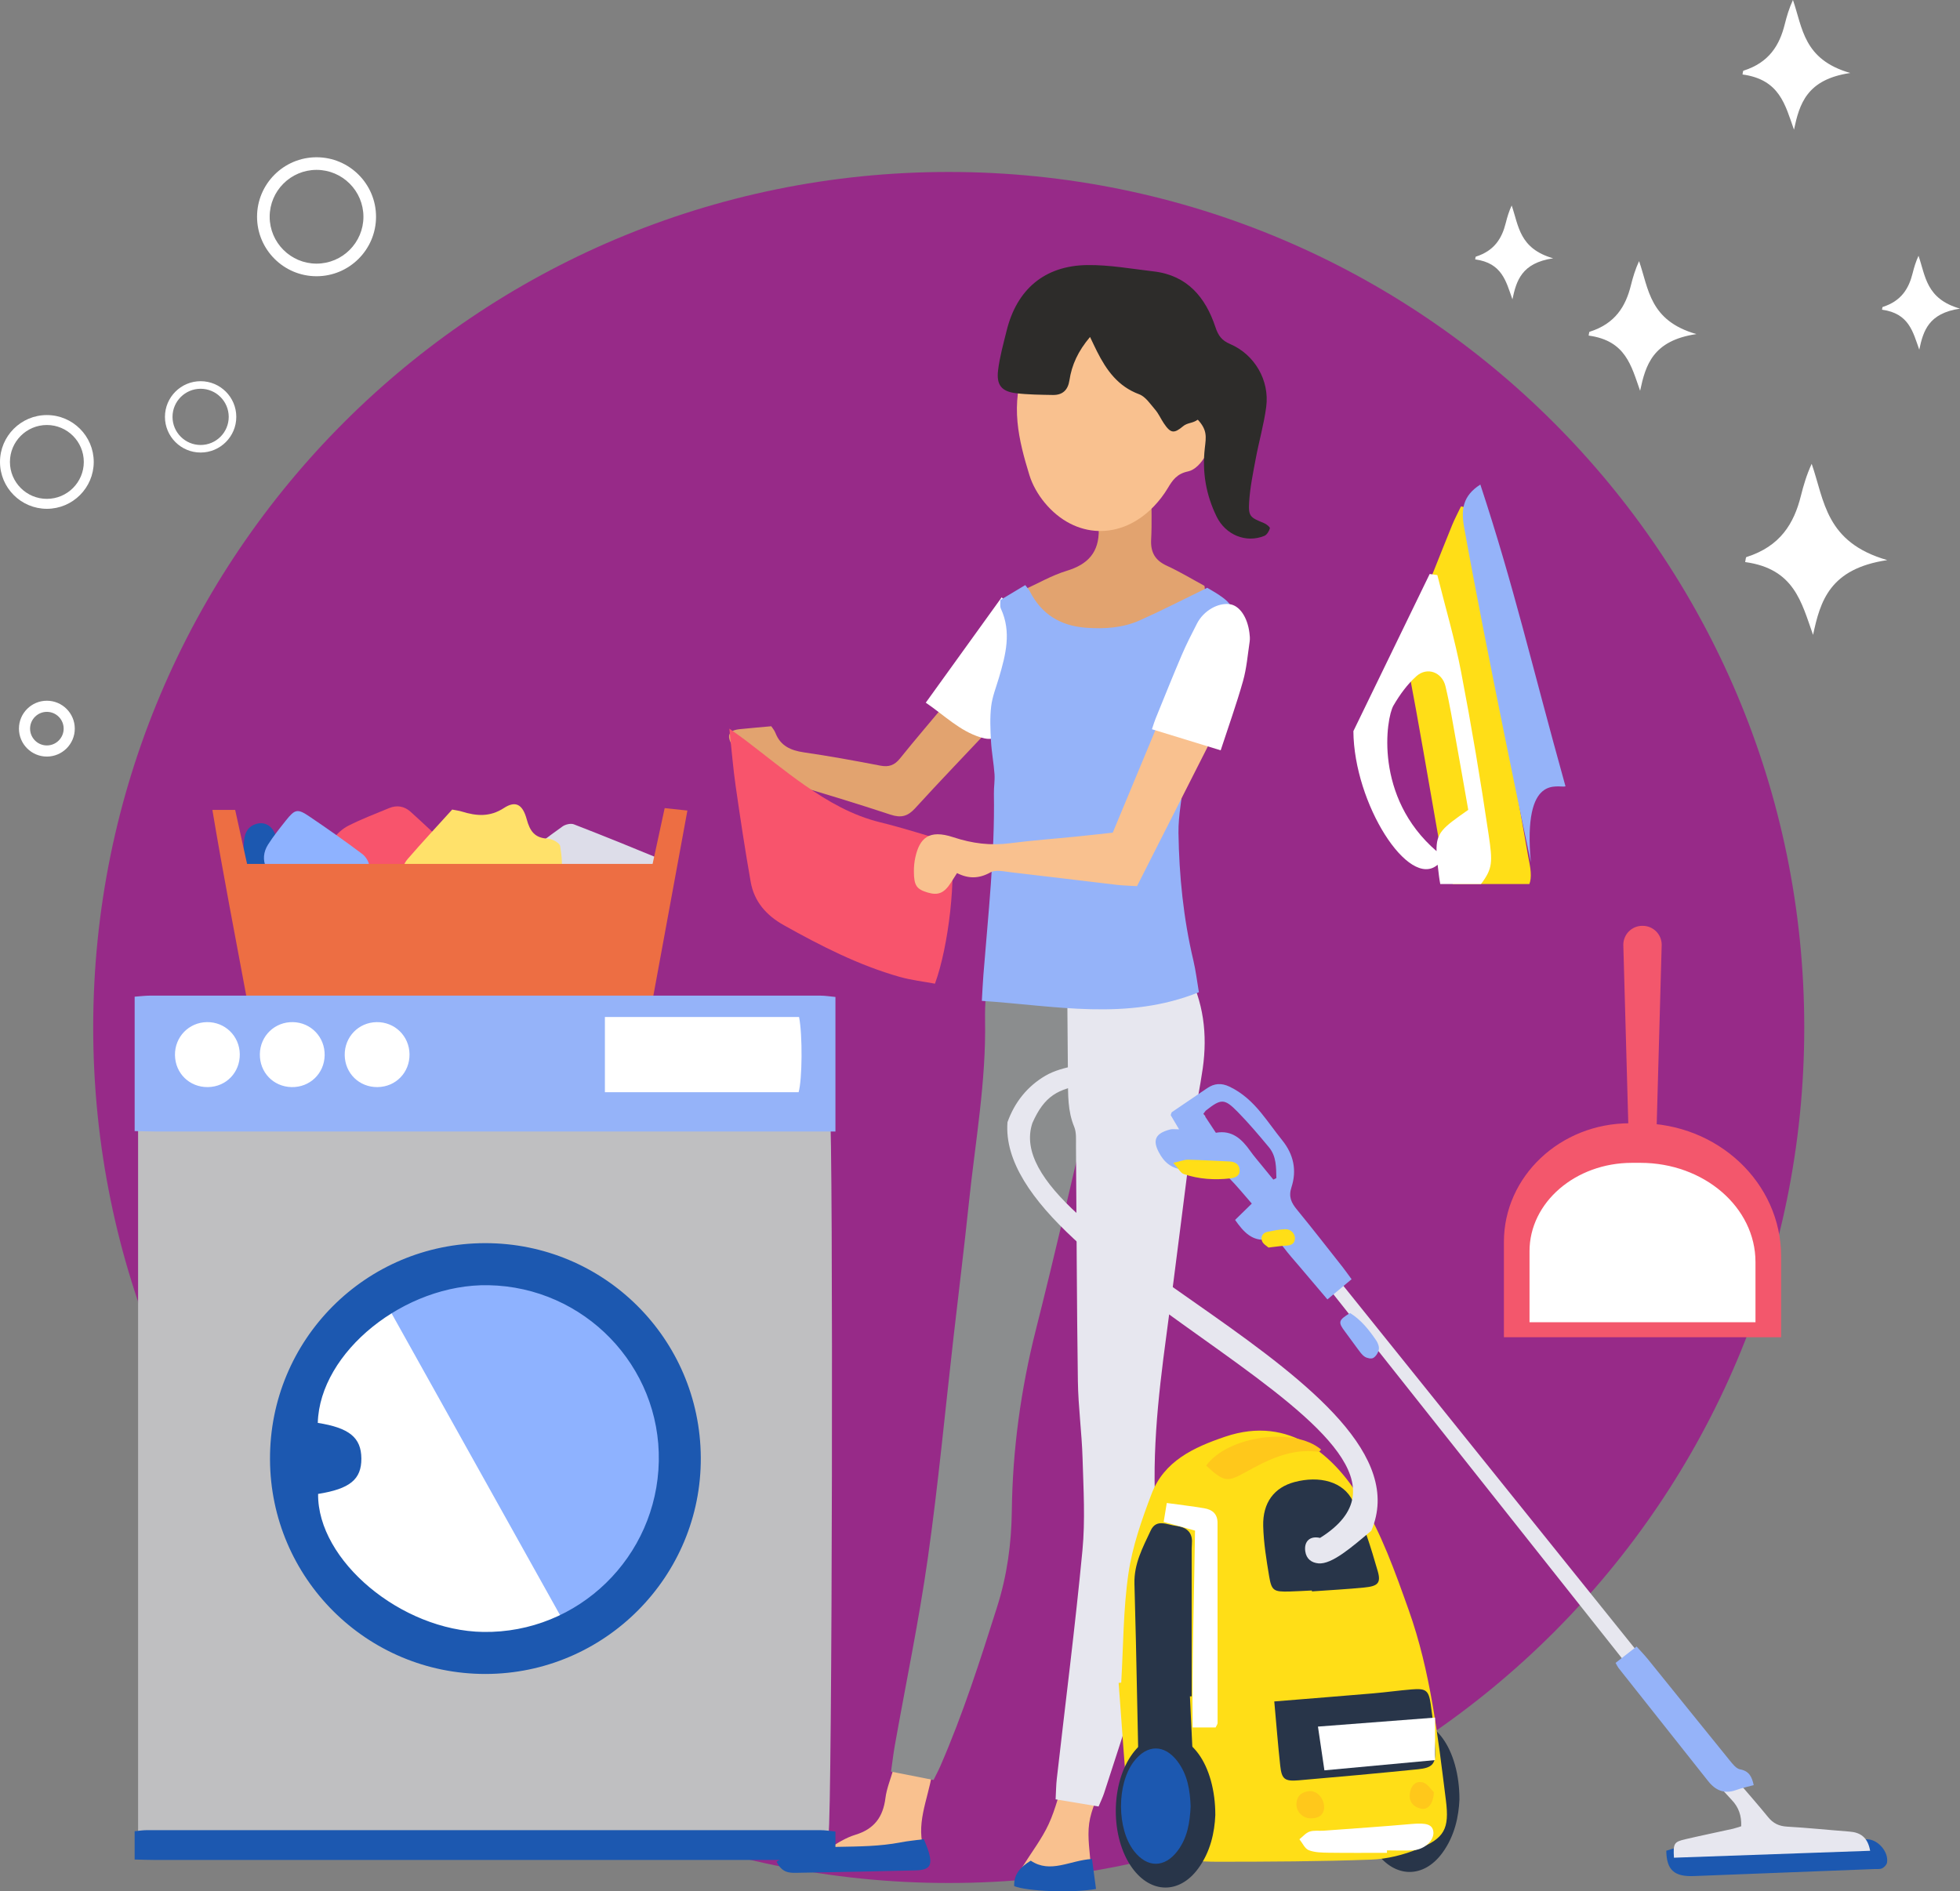 <?xml version="1.0" encoding="utf-8"?>
<!-- Generator: Adobe Illustrator 16.0.0, SVG Export Plug-In . SVG Version: 6.00 Build 0)  -->
<!DOCTYPE svg PUBLIC "-//W3C//DTD SVG 1.1//EN" "http://www.w3.org/Graphics/SVG/1.1/DTD/svg11.dtd">
<svg version="1.1" id="Layer_1" xmlns="http://www.w3.org/2000/svg" xmlns:xlink="http://www.w3.org/1999/xlink" x="0px" y="0px"
	 width="192.766px" height="186.012px" viewBox="0 0 192.766 186.012" enable-background="new 0 0 192.766 186.012"
	 xml:space="preserve">
<rect x="0" y="0" width="192.766" height="186.012" fill="#808080" stroke="none"/>
<g>
	<defs>
		<rect id="SVGID_1_" width="192.766" height="186.012"/>
	</defs>
	<clipPath id="SVGID_2_">
		<use xlink:href="#SVGID_1_"  overflow="visible"/>
	</clipPath>
	<path clip-path="url(#SVGID_2_)" fill="#972A88" d="M177.449,101.053c0,46.47-37.672,84.141-84.142,84.141
		c-46.469,0-84.14-37.671-84.14-84.141c0-46.47,37.671-84.141,84.14-84.141C139.777,16.912,177.449,54.583,177.449,101.053"/>
	<path clip-path="url(#SVGID_2_)" fill="#F9C18F" d="M91.675,174.428c-1.356-0.147-2.494-0.27-3.813-0.412
		c-0.279,0.978-0.662,1.886-0.78,2.828c-0.232,1.861-1.109,3.045-2.944,3.603c-0.974,0.297-1.867,0.859-2.768,1.472
		c3.106,0.871,6.202,0.699,9.585,0.25C89.984,179.48,91.232,177.108,91.675,174.428"/>
	<path clip-path="url(#SVGID_2_)" fill="#1C58B0" d="M90.865,180.882c-0.813,0.11-1.556,0.174-2.285,0.316
		c-2.049,0.396-4.109,0.401-6.189,0.442c-1.745,0.035-3.482,0.642-5.214,1.031c-0.32,0.072-0.602,0.317-0.802,0.428
		c0.531,1.089,1.243,1.105,1.937,1.094c3.923-0.069,7.847-0.139,11.769-0.241c1.343-0.036,1.638-0.481,1.273-1.755
		C91.23,181.766,91.042,181.353,90.865,180.882"/>
	<path clip-path="url(#SVGID_2_)" fill="#BFBFC1" d="M13.582,180.497c0.751-0.028,1.502-0.08,2.253-0.081
		c21.153-0.004,42.305-0.003,63.458-0.003h2.187c0.368-1.395,0.491-68.708,0.136-71.4h-2.166c-21.21,0-42.42,0.002-63.631-0.007
		c-0.746,0-1.491-0.099-2.237-0.152V180.497z"/>
	<path clip-path="url(#SVGID_2_)" fill="#DDDDE9" d="M52.538,87.065c3.228,0.151,6.455,0.309,9.684,0.447
		c0.806,0.035,1.62,0.057,2.423-0.01c0.891-0.075,1.229-0.799,1.457-1.531c0.22-0.705-0.269-1.112-0.816-1.339
		c-2.937-1.215-5.883-2.411-8.846-3.559c-0.308-0.119-0.834,0.006-1.121,0.211c-1.41,1.006-2.795,2.051-4.141,3.142
		c-0.514,0.417-1.183,0.857-0.983,1.694C50.356,86.792,51.52,87.332,52.538,87.065"/>
	<path clip-path="url(#SVGID_2_)" fill="#8EB2FF" d="M28.535,143.45c0,10.446,8.468,18.915,18.915,18.915
		c10.446,0,18.914-8.469,18.914-18.915c0-10.445-8.468-18.915-18.914-18.915C37.003,124.535,28.535,133.004,28.535,143.45"/>
	<path clip-path="url(#SVGID_2_)" fill="#F8546C" d="M39.041,85.304c1.561,0,3.123,0.024,4.683-0.019
		c0.353-0.009,0.804-0.167,1.012-0.42c0.143-0.173-0.032-0.635-0.115-0.954c-0.041-0.156-0.181-0.299-0.305-0.417
		c-1.309-1.226-2.61-2.461-3.941-3.661c-0.606-0.546-1.341-0.675-2.11-0.355c-1.336,0.555-2.694,1.069-3.983,1.72
		c-0.596,0.3-1.16,0.807-1.536,1.358c-0.326,0.476-0.641,1.264-0.456,1.698c0.183,0.427,0.983,0.633,1.547,0.839
		c0.307,0.113,0.688,0.027,1.035,0.027c1.39,0.001,2.779,0.001,4.168,0.001C39.04,85.182,39.041,85.243,39.041,85.304"/>
	<path clip-path="url(#SVGID_2_)" fill="#FFFFFF" d="M55.739,160.029c-6.172-11.056-12.193-21.842-18.166-32.541
		c-3.991,1.123-5.958,4.072-7.661,7.283c-0.131,0.246-0.159,0.553-0.203,0.837c-0.545,3.499-1.004,7.032-0.257,10.525
		c0.504,2.357,1.421,4.631,2.206,6.925c0.12,0.347,0.508,0.617,0.803,0.888c0.811,0.742,1.639,1.467,2.46,2.197
		c4.433,3.944,4.432,3.948,10.15,5.53c0.437,0.121,0.928,0.242,1.357,0.163C49.438,161.284,52.438,160.677,55.739,160.029"/>
	<path clip-path="url(#SVGID_2_)" fill="#1C58B0" d="M23.943,83.485c0.085,0.368,0.16,0.948,0.357,1.482
		c0.405,1.095,0.894,1.391,1.773,1.184c1.193-0.281,1.705-0.792,1.586-1.896c-0.09-0.836-0.327-1.698-0.704-2.446
		c-0.313-0.62-0.963-1.012-1.762-0.775c-0.764,0.228-1.091,0.805-1.179,1.552C23.987,82.816,23.977,83.047,23.943,83.485"/>
	<path clip-path="url(#SVGID_2_)" fill="#FFE16A" d="M44.473,79.621c-1.53,1.693-2.993,3.26-4.393,4.88
		c-0.901,1.044-0.377,2.361,0.977,2.548c0.454,0.063,0.925,0.01,1.388-0.005c2.142-0.066,4.284-0.125,6.425-0.213
		c1.283-0.053,2.516,0.036,3.747,0.511c1.258,0.486,2.136,0.158,2.493-1.088c0.271-0.944,0.143-2.046-0.02-3.043
		c-0.051-0.314-0.782-0.715-1.215-0.732c-1.3-0.051-1.765-0.768-2.073-1.905c-0.4-1.472-1.092-1.854-2.243-1.104
		c-1.388,0.904-2.712,0.788-4.139,0.346C45.149,79.731,44.862,79.7,44.473,79.621"/>
	<path clip-path="url(#SVGID_2_)" fill="#8EB2FF" d="M30.772,86.879c1.473-0.253,2.958-0.459,4.414-0.79
		c0.434-0.099,1.038-0.498,1.11-0.853c0.074-0.363-0.306-0.976-0.663-1.244c-1.707-1.282-3.456-2.512-5.226-3.706
		c-1.147-0.774-1.405-0.704-2.287,0.407c-0.611,0.769-1.228,1.54-1.755,2.367c-0.951,1.492-0.155,3.192,1.613,3.459
		c0.911,0.138,1.84,0.167,2.761,0.245C30.75,86.803,30.761,86.842,30.772,86.879"/>
	<path clip-path="url(#SVGID_2_)" fill="#E2A36F" d="M98.115,70.762c-0.814-1.225-1.546-2.325-2.303-3.462
		c-1.151,0.282-1.958,0.861-2.636,1.683c-1.546,1.874-3.137,3.711-4.657,5.606c-0.539,0.671-1.091,0.875-1.939,0.711
		c-2.496-0.484-5.001-0.936-7.517-1.305c-1.295-0.19-2.304-0.631-2.803-1.922c-0.1-0.259-0.299-0.479-0.406-0.646
		c-1.1,0.101-2.102,0.183-3.102,0.286c-1.052,0.108-1.315,0.593-0.788,1.506c0.576,0.999,1.186,1.979,1.795,2.957
		c0.479,0.768,1.09,1.055,2.051,0.812c0.624-0.158,1.377-0.075,2.01,0.111c3.272,0.963,6.536,1.954,9.773,3.025
		c1.026,0.339,1.684,0.166,2.41-0.63c2.416-2.65,4.906-5.232,7.364-7.844C97.602,71.401,97.81,71.127,98.115,70.762"/>
	<path clip-path="url(#SVGID_2_)" fill="#8B8D8E" d="M107.812,94.963c-3.622,0.136-7.108,0.265-10.723,0.398
		c-0.079,1.756-0.238,3.366-0.208,4.973c0.113,6.043-0.966,11.977-1.589,17.95c-0.456,4.366-0.996,8.723-1.495,13.085
		c-0.834,7.286-1.514,14.594-2.543,21.854c-0.875,6.174-2.154,12.291-3.247,18.435c-0.141,0.795-0.233,1.598-0.374,2.58
		c1.361,0.268,2.695,0.531,4.181,0.824c0.228-0.462,0.467-0.901,0.665-1.357c2.224-5.102,3.917-10.387,5.594-15.687
		c0.977-3.085,1.4-6.212,1.439-9.39c0.073-6.049,0.884-11.971,2.364-17.837c1.884-7.46,3.608-14.96,5.364-22.451
		c0.249-1.06,0.358-2.168,0.402-3.259c0.116-2.894,0.163-5.791,0.23-8.686C107.881,96.051,107.845,95.707,107.812,94.963"/>
	<path clip-path="url(#SVGID_2_)" fill="#ED6E43" d="M64.172,98.393c1.143-6.217,2.27-12.345,3.433-18.675
		c-0.796-0.085-1.395-0.149-2.234-0.239c-0.4,1.845-0.785,3.624-1.188,5.488H24.299c-0.38-1.726-0.763-3.463-1.17-5.311h-2.241
		c1.056,6.33,2.256,12.48,3.418,18.737H64.172z"/>
	<path clip-path="url(#SVGID_2_)" fill="#F8546C" d="M93.486,82.859c-2.346-0.68-4.603-1.418-6.902-1.98
		c-2.763-0.675-5.16-2.057-7.44-3.651c-1.993-1.392-3.877-2.94-5.813-4.414c-0.439-0.334-0.896-0.646-1.6-1.151
		c0.226,2.096,0.366,3.872,0.618,5.632c0.452,3.152,0.929,6.301,1.48,9.436c0.341,1.942,1.544,3.3,3.252,4.257
		c3.646,2.04,7.356,3.941,11.395,5.087c1.146,0.325,2.348,0.458,3.477,0.671C93.32,93.018,94.074,86.145,93.486,82.859"/>
	<path clip-path="url(#SVGID_2_)" fill="#F9C18F" d="M104.77,174.483c-0.566,1.758-0.937,3.407-1.628,4.909
		c-0.665,1.444-1.662,2.735-2.665,4.336h6.814c-0.077-1.468-0.368-2.967-0.171-4.398c0.192-1.39,0.885-2.71,1.418-4.233
		C107.175,174.875,106.007,174.684,104.77,174.483"/>
	<path clip-path="url(#SVGID_2_)" fill="#95B3F9" d="M13.243,111.242c0.695,0.015,1.389,0.042,2.084,0.042
		c21.549,0.003,43.098,0.002,64.648,0.002h2.191V98.052c-0.512-0.047-1.007-0.132-1.502-0.132
		c-21.955-0.007-43.91-0.007-65.864-0.001c-0.519,0-1.038,0.069-1.557,0.106V111.242z"/>
	<path clip-path="url(#SVGID_2_)" fill="#1C58B0" d="M13.242,182.884c0.637,0.015,1.273,0.042,1.91,0.042
		c21.608,0.003,43.216,0.002,64.824,0.002c0.69,0,1.379,0,2.19,0v-2.799c-0.513-0.047-1.008-0.133-1.504-0.133
		c-22.072-0.007-44.143-0.007-66.215,0c-0.402,0-0.803,0.068-1.205,0.105V182.884z"/>
	<path clip-path="url(#SVGID_2_)" fill="#E7E7EF" d="M115.557,92.948c-3.51,1.096-6.982,2.18-10.507,3.28
		c-0.032,0.616-0.085,1.124-0.083,1.631c0.016,2.725,0.044,5.448,0.066,8.172c0.014,1.62-0.033,3.232,0.614,4.79
		c0.231,0.559,0.171,1.253,0.176,1.887c0.063,7.708,0.076,15.417,0.186,23.125c0.036,2.542,0.39,5.08,0.462,7.623
		c0.089,3.009,0.271,6.044-0.013,9.026c-0.714,7.497-1.672,14.972-2.521,22.455c-0.071,0.623-0.075,1.253-0.118,2.029
		c1.449,0.242,2.796,0.466,4.227,0.705c0.206-0.494,0.407-0.898,0.545-1.323c0.982-3.031,1.983-6.056,2.917-9.102
		c1.691-5.518,2.835-11.132,2.279-16.938c-0.614-6.405,0.082-12.722,0.937-19.048c0.93-6.89,1.761-13.794,2.668-20.688
		c0.24-1.836,0.637-3.65,0.897-5.484c0.478-3.35,0.089-6.57-1.53-9.595C116.353,94.735,116.021,93.937,115.557,92.948"/>
	<path clip-path="url(#SVGID_2_)" fill="#1C58B0" d="M68.923,143.344c0.068,11.708-9.462,21.286-21.184,21.291
		c-11.67,0.004-21.134-9.421-21.184-21.099c-0.051-11.762,9.407-21.268,21.165-21.272C59.403,122.26,68.855,131.659,68.923,143.344
		 M35.54,143.439c0.014,2.058-1.124,2.991-4.254,3.489c-0.076,6.548,8.18,13.451,16.235,13.574
		c9.36,0.143,17.091-7.375,17.272-16.794c0.179-9.367-7.323-17.125-16.737-17.307c-8.254-0.16-16.616,6.58-16.802,13.541
		C34.351,140.429,35.525,141.387,35.54,143.439"/>
	<path clip-path="url(#SVGID_2_)" fill="#E2A36F" d="M118.457,57.617c-1.169-0.632-2.398-1.379-3.699-1.976
		c-1.166-0.535-1.612-1.328-1.543-2.596c0.084-1.533,0.021-3.074,0.021-4.848c-1.601,0.881-3.128,1.659-4.574,2.566
		c-0.349,0.219-0.606,0.872-0.599,1.319c0.038,2.237-1.059,3.424-3.152,4.058c-1.455,0.441-2.804,1.233-4.413,1.965
		c1.221,1.334,2.151,2.524,3.263,3.511c0.922,0.817,2.143,1.055,3.401,1.01c2.566-0.09,5.045-0.441,7.29-1.846
		c0.975-0.609,2.056-1.051,3.096-1.554C118.156,58.931,118.646,58.578,118.457,57.617"/>
	<path clip-path="url(#SVGID_2_)" fill="#FFFFFF" d="M98.517,58.743c-2.596,3.603-4.982,6.915-7.467,10.365
		c1.861,1.273,3.332,2.773,5.373,3.407c1.145,0.356,1.763,0.122,2.237-0.975c0.988-2.285,1.925-4.593,2.831-6.911
		c0.153-0.391,0.146-0.901,0.053-1.321C101.153,61.534,99.901,60.334,98.517,58.743"/>
	<path clip-path="url(#SVGID_2_)" fill="#1C58B0" d="M107.793,185.78c-0.136-1.01-0.261-1.939-0.396-2.949
		c-2.163,0.125-4.085,1.471-6.021,0.167c-1.022,0.618-1.676,1.335-1.632,2.501C100.969,186.011,105.487,186.204,107.793,185.78"/>
	<path clip-path="url(#SVGID_2_)" fill="#FFFFFF" d="M78.589,100.023H59.492v7.396h19.051
		C78.9,106.183,78.942,101.841,78.589,100.023"/>
	<path clip-path="url(#SVGID_2_)" fill="#FFFFFF" d="M33.902,103.773c0.026,1.797,1.438,3.169,3.236,3.143
		c1.794-0.025,3.162-1.438,3.138-3.24c-0.024-1.783-1.454-3.176-3.235-3.149C35.263,100.551,33.877,101.986,33.902,103.773"/>
	<path clip-path="url(#SVGID_2_)" fill="#FFFFFF" d="M25.557,103.651c-0.037,1.805,1.319,3.227,3.114,3.266
		c1.792,0.04,3.223-1.329,3.259-3.119s-1.338-3.233-3.113-3.271C27.034,100.488,25.593,101.869,25.557,103.651"/>
	<path clip-path="url(#SVGID_2_)" fill="#FFFFFF" d="M20.449,106.916c1.793-0.026,3.16-1.441,3.134-3.244
		c-0.026-1.782-1.457-3.174-3.238-3.146c-1.778,0.028-3.164,1.464-3.136,3.25C17.236,105.573,18.651,106.943,20.449,106.916"/>
	<path clip-path="url(#SVGID_2_)" fill="#F9C18F" d="M116.962,41.455c-0.169-1.281-0.269-2.485-0.494-3.664
		c-0.41-2.146-1.321-4.068-2.845-5.659c-2.853-2.982-6.922-3.176-9.916-0.355c-2.776,2.616-3.983,5.946-3.637,9.722
		c0.162,1.767,0.647,3.526,1.173,5.231c0.298,0.967,0.849,1.92,1.497,2.705c2.965,3.59,7.525,3.723,10.748,0.359
		c0.516-0.538,0.983-1.146,1.365-1.786c0.478-0.805,0.912-1.418,1.992-1.643c1.313-0.275,2.514-2.587,2.345-3.925
		c-0.105-0.834-0.533-1.209-1.392-1.17C117.527,41.283,117.259,41.387,116.962,41.455"/>
	<path clip-path="url(#SVGID_2_)" fill="#2D2C2A" d="M107.205,33.14c0.294,0.611,0.48,1.017,0.682,1.416
		c0.93,1.846,2.062,3.445,4.144,4.218c0.635,0.235,1.107,0.969,1.59,1.53c0.335,0.391,0.545,0.886,0.835,1.318
		c0.679,1.01,1.004,1.049,1.913,0.288c0.427-0.357,0.952-0.265,1.431-0.64c0.949,1.028,0.823,1.694,0.696,2.787
		c-0.275,2.367,0.114,4.613,1.159,6.75c0.878,1.797,2.877,2.631,4.688,1.899c0.254-0.103,0.474-0.463,0.55-0.747
		c0.031-0.114-0.339-0.414-0.575-0.51c-1.364-0.554-1.553-0.657-1.464-2.081c0.089-1.43,0.384-2.852,0.649-4.266
		c0.318-1.702,0.807-3.378,1.03-5.09c0.342-2.604-1.139-5.142-3.549-6.177c-0.822-0.354-1.162-0.805-1.453-1.679
		c-0.967-2.914-2.765-5.079-6.063-5.463c-2.176-0.253-4.362-0.652-6.539-0.624c-4.195,0.055-6.924,2.388-7.927,6.453
		c-0.318,1.289-0.682,2.58-0.841,3.892c-0.178,1.45,0.347,2.087,1.753,2.257c1.199,0.145,2.418,0.151,3.63,0.174
		c0.952,0.018,1.488-0.476,1.634-1.437C105.407,35.89,106.025,34.539,107.205,33.14"/>
	<path clip-path="url(#SVGID_2_)" fill="#95B3F9" d="M118.734,57.81c-2.395,1.163-4.494,2.249-6.65,3.207
		c-1.664,0.739-3.451,0.856-5.271,0.721c-2.521-0.186-4.38-1.32-5.533-3.587c-0.099-0.193-0.26-0.356-0.447-0.607
		c-0.83,0.497-1.612,0.966-2.448,1.467c0.014,0.296-0.057,0.615,0.052,0.85c1.059,2.291,0.478,4.525-0.182,6.764
		c-0.277,0.943-0.658,1.878-0.773,2.842c-0.135,1.129-0.079,2.29-0.017,3.431c0.059,1.084,0.268,2.159,0.345,3.242
		c0.044,0.631-0.071,1.272-0.06,1.908c0.099,5.973-0.565,11.901-1.033,17.84c-0.063,0.793-0.096,1.588-0.153,2.547
		c7.215,0.476,14.274,2.002,21.347-0.852c-0.185-1.079-0.302-2.104-0.538-3.102c-0.982-4.132-1.406-8.335-1.47-12.563
		c-0.025-1.779,0.387-3.56,0.513-5.346c0.213-3.036,0.957-5.889,2.288-8.653c0.971-2.016,1.611-4.201,2.298-6.343
		c0.506-1.579,0.234-2.164-1.101-3.059C119.471,58.231,119.017,57.981,118.734,57.81"/>
	<path clip-path="url(#SVGID_2_)" fill="#F9C18F" d="M119.857,71.308c-1.906-0.603-3.543-1.121-5.317-1.682
		c-1.708,4.107-3.37,8.104-5.101,12.266c-1.141,0.123-2.334,0.26-3.53,0.38c-2.189,0.22-4.385,0.377-6.565,0.66
		c-1.928,0.25-3.714,0.028-5.593-0.592c-2.406-0.795-3.316,0.102-3.732,2c-0.098,0.446-0.14,0.913-0.138,1.37
		c0.006,1.381,0.261,1.747,1.357,2.071c1.037,0.308,1.623,0.057,2.29-0.979c0.184-0.286,0.366-0.573,0.596-0.934
		c1.133,0.571,2.162,0.559,3.286-0.069c0.521-0.291,1.356-0.086,2.039-0.008c3.451,0.394,6.896,0.825,10.345,1.229
		c0.626,0.074,1.259,0.085,2.031,0.134C114.467,81.942,117.099,76.749,119.857,71.308"/>
	<path clip-path="url(#SVGID_2_)" fill="#FFFFFF" d="M113.293,71.72c2.305,0.707,4.442,1.363,6.761,2.074
		c0.767-2.346,1.562-4.559,2.198-6.817c0.356-1.259,0.459-2.591,0.654-3.893c0.042-0.281,0.01-0.579-0.027-0.863
		c-0.199-1.539-0.973-2.657-1.919-2.796c-1.166-0.171-2.583,0.637-3.231,1.891c-0.529,1.026-1.055,2.057-1.508,3.117
		c-0.885,2.069-1.72,4.16-2.569,6.243C113.544,70.936,113.467,71.209,113.293,71.72"/>
	<path clip-path="url(#SVGID_2_)" fill="#FFFFFF" d="M178.315,62.443c-1.148-3.224-1.845-6.505-6.679-7.164
		c0.06-0.241,0.047-0.467,0.13-0.493c3.341-1.061,4.677-3.321,5.346-5.998c0.265-1.06,0.578-2.113,1.067-3.171
		c1.262,3.629,1.345,7.721,7.436,9.47C179.957,55.925,179.026,59.101,178.315,62.443"/>
	<path clip-path="url(#SVGID_2_)" fill="#FFFFFF" d="M176.438,12.755c-0.87-2.444-1.397-4.931-5.062-5.43
		c0.044-0.183,0.035-0.355,0.098-0.374c2.532-0.804,3.545-2.518,4.052-4.546c0.201-0.804,0.438-1.602,0.81-2.405
		c0.957,2.751,1.02,5.853,5.637,7.179C177.682,7.813,176.977,10.221,176.438,12.755"/>
	<path clip-path="url(#SVGID_2_)" fill="#FFFFFF" d="M161.305,38.434c-0.869-2.444-1.397-4.931-5.062-5.43
		c0.044-0.183,0.036-0.354,0.098-0.374c2.532-0.804,3.545-2.518,4.053-4.546c0.2-0.804,0.438-1.602,0.809-2.404
		c0.957,2.75,1.02,5.852,5.637,7.178C162.549,33.493,161.844,35.899,161.305,38.434"/>
	<path clip-path="url(#SVGID_2_)" fill="#FFFFFF" d="M188.76,34.39c-0.63-1.769-1.012-3.57-3.664-3.931
		c0.032-0.132,0.026-0.256,0.071-0.271c1.833-0.582,2.566-1.822,2.933-3.29c0.146-0.582,0.317-1.16,0.586-1.741
		c0.692,1.991,0.738,4.237,4.08,5.196C189.661,30.813,189.15,32.556,188.76,34.39"/>
	<path clip-path="url(#SVGID_2_)" fill="#FFFFFF" d="M148.747,29.441c-0.63-1.769-1.012-3.57-3.664-3.931
		c0.032-0.132,0.026-0.256,0.071-0.271c1.833-0.582,2.565-1.822,2.933-3.291c0.145-0.582,0.317-1.159,0.586-1.74
		c0.692,1.991,0.738,4.237,4.08,5.196C149.647,25.865,149.137,27.607,148.747,29.441"/>
	<path clip-path="url(#SVGID_2_)" fill="#FFFFFF" d="M31.132,27.168c-3.226,0-5.851-2.624-5.851-5.85
		c0-3.227,2.625-5.851,5.851-5.851c3.227,0,5.851,2.624,5.851,5.851C36.983,24.544,34.359,27.168,31.132,27.168 M31.132,16.707
		c-2.542,0-4.61,2.068-4.61,4.611c0,2.542,2.068,4.61,4.61,4.61s4.611-2.068,4.611-4.61C35.743,18.775,33.674,16.707,31.132,16.707"
		/>
	<path clip-path="url(#SVGID_2_)" fill="#FFFFFF" d="M4.609,50.041C2.067,50.041,0,47.973,0,45.432c0-2.543,2.067-4.61,4.609-4.61
		s4.61,2.067,4.61,4.61C9.219,47.973,7.151,50.041,4.609,50.041 M4.609,41.799c-2.003,0-3.632,1.63-3.632,3.633
		c0,2.002,1.629,3.631,3.632,3.631s3.633-1.629,3.633-3.631C8.242,43.429,6.612,41.799,4.609,41.799"/>
	<path clip-path="url(#SVGID_2_)" fill="#FFFFFF" d="M19.731,44.507c-1.934,0-3.508-1.573-3.508-3.508
		c0-1.934,1.574-3.508,3.508-3.508c1.935,0,3.508,1.574,3.508,3.508C23.239,42.934,21.666,44.507,19.731,44.507 M19.731,38.235
		c-1.524,0-2.764,1.24-2.764,2.764c0,1.525,1.24,2.765,2.764,2.765s2.764-1.24,2.764-2.765
		C22.495,39.475,21.255,38.235,19.731,38.235"/>
	<path clip-path="url(#SVGID_2_)" fill="#FFFFFF" d="M4.609,74.409c-1.514,0-2.746-1.232-2.746-2.747
		c0-1.514,1.232-2.745,2.746-2.745s2.746,1.231,2.746,2.745C7.355,73.177,6.124,74.409,4.609,74.409 M4.609,70.011
		c-0.911,0-1.651,0.741-1.651,1.651c0,0.911,0.74,1.652,1.651,1.652s1.652-0.741,1.652-1.652
		C6.261,70.752,5.521,70.011,4.609,70.011"/>
	<path clip-path="url(#SVGID_2_)" fill="#283549" d="M143.536,176.98c-0.07,1.665-0.465,3.604-1.693,5.271
		c-1.843,2.5-4.631,2.467-6.469-0.053c-2.185-2.993-2.164-8.336,0.042-11.288c1.858-2.489,4.629-2.465,6.473,0.058
		C142.907,172.363,143.543,174.541,143.536,176.98"/>
	<path clip-path="url(#SVGID_2_)" fill="#1C58B0" d="M163.88,182.021c0.366-0.101,0.663-0.243,0.967-0.258
		c5.985-0.281,11.973-0.547,17.959-0.818c0.271-0.013,0.544-0.054,0.815-0.053c1.066,0.005,2.146,1.237,1.967,2.291
		c-0.036,0.217-0.273,0.47-0.483,0.568c-0.229,0.107-0.533,0.062-0.806,0.073c-5.904,0.23-11.81,0.463-17.715,0.688
		C164.668,184.587,163.903,183.917,163.88,182.021"/>
	<path clip-path="url(#SVGID_2_)" fill="#FFDE17" d="M110.272,165.488c0.212-3.581,0.194-7.195,0.709-10.73
		c0.387-2.656,1.303-5.271,2.262-7.799c1.242-3.275,4.16-4.613,7.256-5.662c6.424-2.178,10.788,2.033,13.278,6.094
		c2.093,3.411,3.421,7.179,4.762,10.938c2.162,6.063,2.868,12.404,3.665,18.728c0.354,2.806-0.129,3.735-2.734,4.789
		c-1.447,0.586-3.058,0.99-4.61,1.048c-5.045,0.183-10.096,0.206-15.145,0.209c-1.653,0.001-3.316-0.177-4.958-0.397
		c-2.354-0.315-3.459-1.349-3.686-3.71c-0.431-4.487-0.709-8.991-1.052-13.486C110.104,165.5,110.188,165.494,110.272,165.488"/>
	<path clip-path="url(#SVGID_2_)" fill="#E7E7EF" d="M129.952,125.795c0.442-0.256,0.71-0.411,1.114-0.646
		c10.149,12.631,20.29,25.247,30.475,37.919c-0.364,0.396-0.664,0.719-1.1,1.19C150.274,151.432,140.165,138.68,129.952,125.795"/>
	<path clip-path="url(#SVGID_2_)" fill="#E7E7EF" d="M183.929,182.025c-6.503,0.229-12.9,0.455-19.296,0.681
		c-0.082-1.399,0-1.556,1.122-1.817c1.551-0.361,3.112-0.682,4.667-1.026c0.262-0.059,0.516-0.155,0.826-0.249
		c0.038-1.014-0.229-1.852-0.938-2.595c-0.907-0.951-1.735-1.978-2.743-3.141c0.649-0.2,1.142-0.352,1.739-0.536
		c0.59,0.683,1.179,1.362,1.764,2.047c0.947,1.107,1.909,2.202,2.828,3.332c0.494,0.607,1.067,0.883,1.861,0.929
		c2.044,0.117,4.083,0.33,6.125,0.486C182.959,180.217,183.687,180.677,183.929,182.025"/>
	<path clip-path="url(#SVGID_2_)" fill="#283549" d="M117.03,166.838c0.193,4.038,0.388,8.077,0.577,12.116
		c0.043,0.926,0.109,1.855,0.083,2.781c-0.029,1.039-0.32,1.252-1.354,1.161c-0.065-0.005-0.13-0.028-0.194-0.036
		c-3.269-0.434-3.95-1.082-4.045-4.42c-0.215-7.552-0.303-15.108-0.525-22.66c-0.059-1.979,0.82-3.587,1.599-5.253
		c0.561-1.199,1.636-0.553,2.477-0.459c0.8,0.088,1.553,0.445,1.583,1.464c0.007,0.264-0.03,0.529-0.03,0.794
		c-0.002,4.837-0.001,9.673-0.001,14.509C117.143,166.836,117.086,166.837,117.03,166.838"/>
	<path clip-path="url(#SVGID_2_)" fill="#283549" d="M125.325,167.338c3.529-0.287,6.635-0.531,9.738-0.796
		c1.257-0.108,2.508-0.283,3.765-0.387c1.386-0.115,1.68,0.068,1.874,1.403c0.222,1.51,0.394,3.033,0.455,4.557
		c0.057,1.388-0.301,1.755-1.721,1.896c-3.897,0.391-7.799,0.751-11.703,1.083c-1.397,0.119-1.678-0.114-1.823-1.443
		C125.689,171.629,125.531,169.6,125.325,167.338"/>
	<path clip-path="url(#SVGID_2_)" fill="#95B3F9" d="M158.892,163.546c0.702-0.547,1.338-1.043,2.065-1.608
		c0.406,0.451,0.78,0.832,1.114,1.246c2.69,3.324,5.369,6.658,8.066,9.978c0.276,0.339,0.62,0.782,0.993,0.852
		c0.896,0.167,1.173,0.73,1.346,1.555c-0.593,0.162-1.172,0.279-1.722,0.479c-1.156,0.421-2.03,0.044-2.755-0.871
		c-2.938-3.71-5.878-7.417-8.815-11.127C159.103,163.947,159.049,163.82,158.892,163.546"/>
	<path clip-path="url(#SVGID_2_)" fill="#283549" d="M129.023,156.425c-0.729,0.033-1.456,0.08-2.185,0.1
		c-1.568,0.041-1.779-0.065-2.021-1.516c-0.271-1.632-0.54-3.28-0.581-4.928c-0.058-2.311,1.097-3.793,3.075-4.32
		c2.452-0.653,4.821-0.059,5.743,1.877c1.043,2.188,1.771,4.545,2.446,6.883c0.343,1.185-0.006,1.482-1.318,1.611
		c-1.714,0.17-3.436,0.259-5.154,0.382C129.027,156.484,129.025,156.455,129.023,156.425"/>
	<path clip-path="url(#SVGID_2_)" fill="#FFFFFF" d="M136.408,182.226c-1.913,0-3.826,0.018-5.738-0.01
		c-0.656-0.011-1.357-0.018-1.95-0.248c-0.389-0.151-0.62-0.703-0.922-1.076c0.33-0.26,0.625-0.625,1.001-0.752
		c0.421-0.143,0.914-0.057,1.375-0.09c2.896-0.215,5.792-0.406,8.684-0.663c1.422-0.126,2.037,0.044,2.114,0.781
		c0.086,0.831-0.863,1.733-1.988,1.805c-0.855,0.054-1.716,0.011-2.575,0.011C136.408,182.065,136.408,182.145,136.408,182.226"/>
	<path clip-path="url(#SVGID_2_)" fill="#95B3F9" d="M132.78,129.138c1.082,0.669,1.865,1.656,2.575,2.701
		c0.168,0.248,0.302,0.614,0.252,0.889c-0.056,0.309-0.283,0.669-0.544,0.825c-0.195,0.117-0.616,0.027-0.84-0.12
		c-0.291-0.188-0.499-0.515-0.717-0.801c-0.411-0.54-0.793-1.101-1.204-1.64C131.576,130.037,131.616,129.849,132.78,129.138"/>
	<path clip-path="url(#SVGID_2_)" fill="#FFC81B" d="M130.231,177.833c-0.07,0.723-0.605,1.017-1.355,1
		c-0.768-0.015-1.401-0.668-1.373-1.412c0.03-0.799,0.53-1.198,1.271-1.262C129.543,176.094,130.265,176.905,130.231,177.833"/>
	<path clip-path="url(#SVGID_2_)" fill="#FFC81B" d="M141.019,176.268c-0.047,1.162-0.608,1.758-1.246,1.619
		c-0.724-0.158-1.187-0.619-1.125-1.406c0.06-0.755,0.507-1.368,1.263-1.188C140.405,175.41,140.778,176.042,141.019,176.268"/>
	<path clip-path="url(#SVGID_2_)" fill="#283549" d="M119.526,178.513c-0.07,1.665-0.464,3.604-1.694,5.272
		c-1.842,2.5-4.63,2.467-6.468-0.054c-2.184-2.993-2.165-8.336,0.042-11.288c1.859-2.488,4.629-2.465,6.473,0.059
		C118.898,173.896,119.533,176.074,119.526,178.513"/>
	<path clip-path="url(#SVGID_2_)" fill="#1C58B0" d="M117.099,177.657c-0.074,1.598-0.32,3.093-1.276,4.365
		c-1.275,1.7-2.987,1.706-4.288,0.035c-1.702-2.185-1.715-6.591-0.025-8.809c1.291-1.695,2.997-1.72,4.285-0.034
		C116.807,174.539,117.041,176.103,117.099,177.657"/>
	<path clip-path="url(#SVGID_2_)" fill="#FFFFFF" d="M117.532,150.536c-1.074-0.298-2.012-0.559-3.085-0.856
		c0.101-0.614,0.19-1.161,0.306-1.86c1.326,0.184,2.5,0.318,3.664,0.514c0.788,0.132,1.327,0.527,1.327,1.448
		c-0.005,6.559,0.007,13.116,0.006,19.675c0,0.117-0.101,0.233-0.194,0.439h-2.261C117.226,163.384,117.44,156.994,117.532,150.536"
		/>
	<path clip-path="url(#SVGID_2_)" fill="#FFFFFF" d="M141.137,173.106c-3.608,0.334-7.148,0.661-10.881,1.008
		c-0.214-1.451-0.403-2.728-0.635-4.303c3.898-0.3,7.613-0.586,11.516-0.886V173.106z"/>
	<path clip-path="url(#SVGID_2_)" fill="#FFC81B" d="M118.624,144.141c2.191-2.963,8.692-3.806,11.306-1.575
		c-0.082,0.079-0.174,0.236-0.242,0.226c-2.733-0.388-5.024,0.797-7.29,2.054C120.699,145.788,120.355,145.741,118.624,144.141"/>
	<path clip-path="url(#SVGID_2_)" fill="#E7E7EF" d="M118.549,109.785c-0.66,0.371-1.126,0.631-1.573,0.882
		c-1.033-0.851-1.983-1.69-2.992-2.453c-2.128-1.609-4.563-1.889-7.126-1.551c-2.843,0.376-4.156,1.157-5.321,3.783
		c-3.809,11.352,39.627,25.424,33.33,40.103c-1.954,1.646-3.89,3.328-5.199,3.209c-0.678-0.062-1.189-0.431-1.296-1.19
		c-0.138-0.987,0.483-1.543,1.453-1.313c15.922-9.952-31.938-25.493-30.739-40.888c0.701-1.956,1.946-3.523,3.721-4.563
		c0.875-0.514,1.931-0.786,2.94-0.989c1.836-0.369,3.669-0.357,5.536,0.072c2.113,0.485,3.906,1.379,5.327,3.035
		C117.138,108.537,117.781,109.054,118.549,109.785"/>
	<path clip-path="url(#SVGID_2_)" fill="#95B3F9" d="M132.928,125.813c-0.792,0.661-1.542,1.287-2.376,1.985
		c-0.986-1.162-1.894-2.228-2.798-3.297c-0.499-0.59-1.021-1.163-1.482-1.782c-0.414-0.554-0.896-0.905-1.607-0.812
		c-1.495,0.198-2.337-0.702-3.194-1.927c0.521-0.511,1.048-1.024,1.644-1.607c-0.769-0.878-1.48-1.756-2.272-2.556
		c-0.254-0.258-0.706-0.388-1.086-0.439c-1.125-0.156-2.258-0.261-3.391-0.353c-1.163-0.096-1.896-0.725-2.413-1.732
		c-0.576-1.123-0.384-1.824,1.157-2.216c0.211-0.054,0.446-0.007,0.852-0.007c-0.324-0.548-0.583-0.985-0.824-1.394
		c0.053-0.138,0.059-0.257,0.12-0.299c1.152-0.791,2.313-1.572,3.47-2.357c0.699-0.477,1.398-0.525,2.182-0.153
		c1.269,0.602,2.258,1.522,3.125,2.587c0.719,0.88,1.366,1.817,2.079,2.702c1.117,1.386,1.444,2.955,0.902,4.61
		c-0.305,0.933-0.02,1.521,0.535,2.196c1.528,1.862,3.006,3.768,4.499,5.658C132.325,124.974,132.582,125.343,132.928,125.813
		 M125.233,116.015c0.101-0.051,0.2-0.102,0.299-0.152c-0.032-1.046,0.013-2.13-0.725-3.021c-0.987-1.189-1.989-2.374-3.071-3.477
		c-1.314-1.34-1.629-1.318-3.099-0.174c-0.102,0.079-0.166,0.205-0.285,0.354c0.396,0.598,0.787,1.194,1.229,1.864
		c1.591-0.292,2.556,0.621,3.387,1.797c0.341,0.483,0.733,0.929,1.105,1.39C124.459,115.072,124.848,115.542,125.233,116.015"/>
	<path clip-path="url(#SVGID_2_)" fill="#FFDE17" d="M115.394,114.363c0.761-0.167,1.104-0.312,1.442-0.305
		c1.357,0.032,2.712,0.109,4.068,0.172c0.561,0.026,0.995,0.268,1.016,0.867c0.022,0.585-0.489,0.751-0.93,0.8
		c-1.543,0.172-3.082,0.077-4.555-0.423C116.1,115.36,115.883,114.902,115.394,114.363"/>
	<path clip-path="url(#SVGID_2_)" fill="#FFDE17" d="M124.757,122.698c-0.144-0.135-0.52-0.334-0.633-0.633
		c-0.157-0.415,0.05-0.823,0.548-0.921c0.576-0.112,1.161-0.23,1.746-0.249c0.549-0.016,0.98,0.462,0.938,0.948
		c-0.044,0.515-0.406,0.645-0.864,0.667c-0.452,0.022-0.902,0.09-1.354,0.14C125.093,122.655,125.048,122.661,124.757,122.698"/>
	<path clip-path="url(#SVGID_2_)" fill="#FFDE17" d="M142.9,86.944c-0.675-0.827-1.015-2.23-1.42-4.526
		c-0.985-5.589-1.922-11.187-2.986-16.761c-0.315-1.65-0.139-3.107,0.513-4.63c1.326-3.096,2.531-6.244,3.802-9.364
		c0.258-0.633,0.585-1.239,0.879-1.857c0.188,0.04,0.374,0.079,0.561,0.119c0.121,0.682,0.241,1.365,0.361,2.047
		c1.894,10.741,3.787,21.483,5.681,32.224c0.092,0.524,0.221,1.047,0.255,1.575c0.032,0.492-0.011,0.873-0.133,1.173H142.9z"/>
	<path clip-path="url(#SVGID_2_)" fill="#FFFFFF" d="M145.656,86.944c1.161-1.532,1.146-2.173,0.753-4.843
		c-0.79-5.354-1.688-10.697-2.708-16.012c-0.615-3.209-1.548-6.357-2.339-9.532c-0.251-0.035-0.502-0.07-0.753-0.105
		c-2.495,5.141-4.991,10.281-7.503,15.454c0.05,7.134,5.447,15.609,8.285,13.141c0.038,0.333,0.082,0.698,0.133,1.105
		c0.031,0.26,0.075,0.521,0.125,0.792H145.656z M144.402,79.65c-2.526,1.775-3.166,2.225-3.117,4.061
		c-6.184-5.325-4.959-13.083-4.241-14.316c0.613-1.052,1.36-2.091,2.262-2.895c1.055-0.939,2.524-0.397,2.857,0.991
		c0.435,1.811,0.727,3.656,1.06,5.49C143.633,75.234,144.021,77.491,144.402,79.65"/>
	<path clip-path="url(#SVGID_2_)" fill="#95B3F9" d="M150.556,84.802c-0.214-0.939-4.534-21.597-6.563-32.96
		c-0.308-1.726-0.132-3.084,1.599-4.186c3.326,10.097,4.964,17.423,8.374,29.679C153.297,77.559,149.755,75.913,150.556,84.802"/>
	<path clip-path="url(#SVGID_2_)" fill="#F3576C" d="M175.174,131.517h-27.265v-9.372c0-6.445,5.538-11.671,12.372-11.671h1.006
		c7.669,0,13.887,5.865,13.887,13.1V131.517z"/>
	<path clip-path="url(#SVGID_2_)" fill="#FFFFFF" d="M172.653,130.041h-22.225v-6.982c0-4.801,4.516-8.694,10.086-8.694h0.818
		c6.252,0,11.32,4.369,11.32,9.76V130.041z"/>
	<path clip-path="url(#SVGID_2_)" fill="#F3576C" d="M162.91,111.576h-2.738l-0.519-18.652c0-1.032,0.837-1.869,1.868-1.869h0.038
		c1.032,0,1.869,0.837,1.869,1.869L162.91,111.576z"/>
</g>
</svg>
